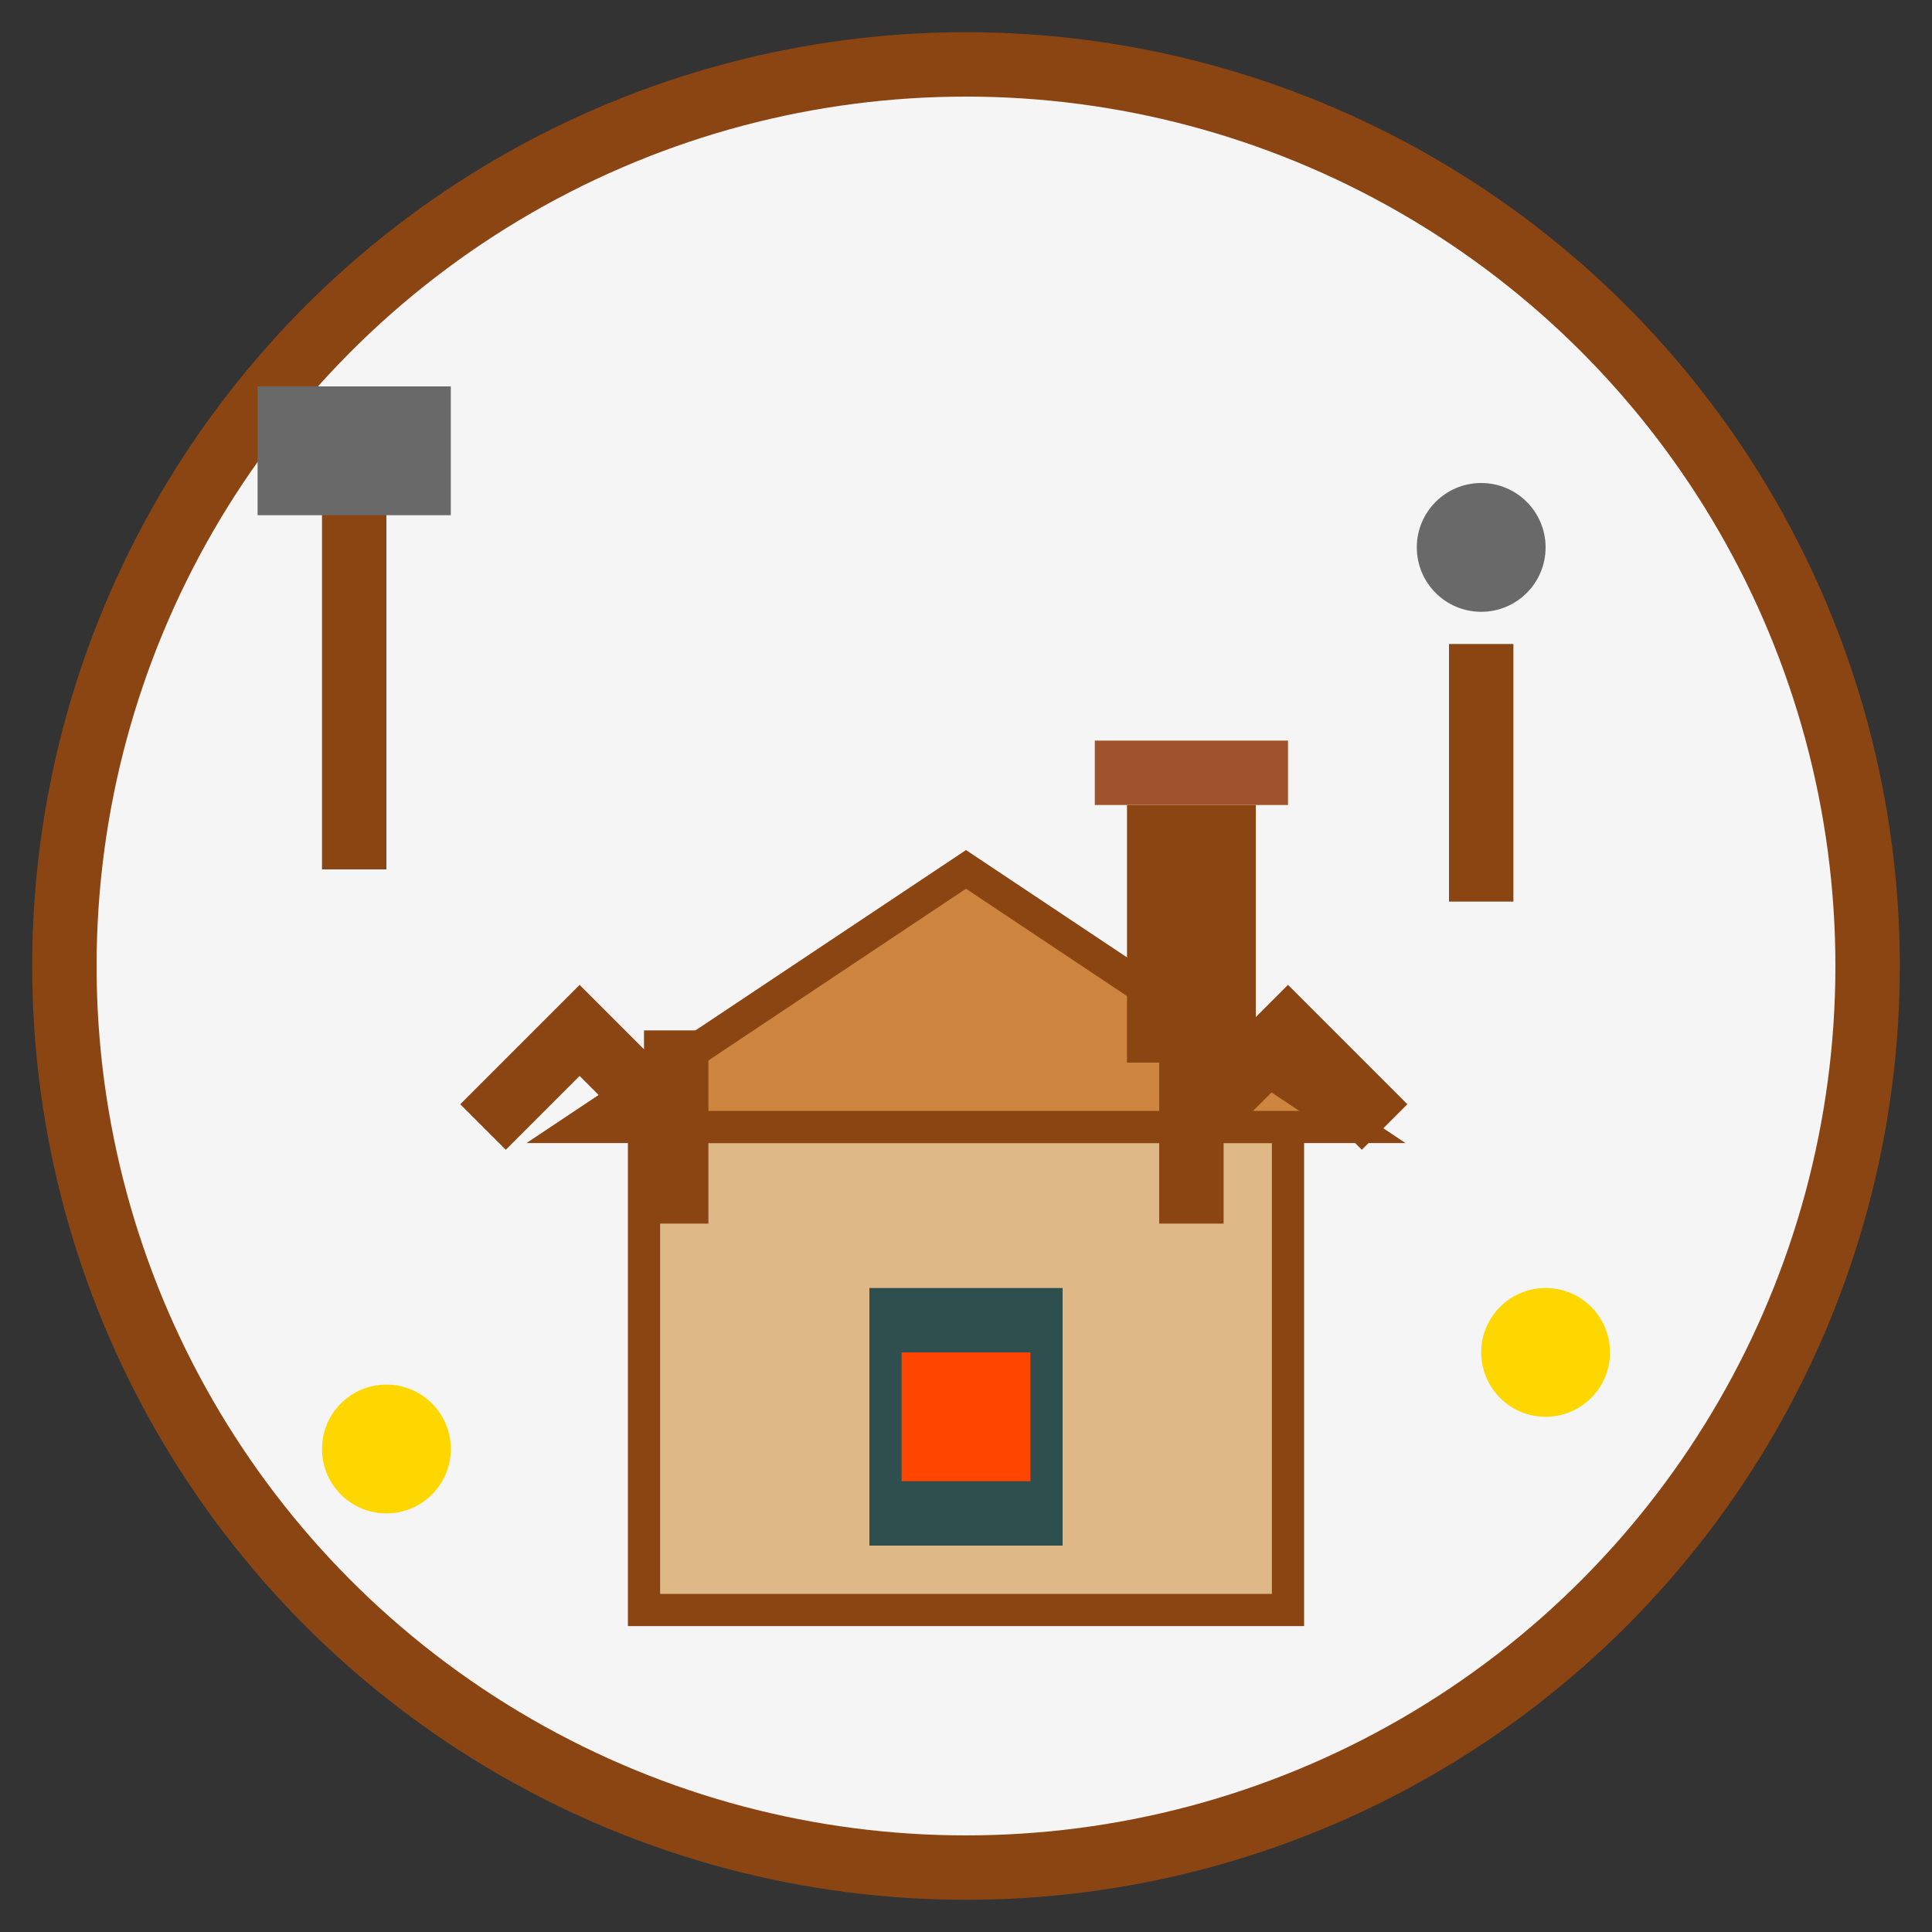 <svg width="60" height="60" viewBox="0 0 60 60" fill="none" xmlns="http://www.w3.org/2000/svg">
  <rect x="0" y="0" width="60" height="60" fill="#333333" stroke="none"/>
  <!-- Background circle -->
  <circle cx="30" cy="30" r="28" fill="#F5F5F5" stroke="#8B4513" stroke-width="2"/>
  
  <!-- House outline -->
  <rect x="20" y="35" width="20" height="15" fill="#DEB887" stroke="#8B4513" stroke-width="1"/>
  <path d="M18 35l12-8 12 8H18z" fill="#CD853F" stroke="#8B4513" stroke-width="1"/>
  
  <!-- Chimney -->
  <rect x="35" y="25" width="4" height="8" fill="#8B4513"/>
  <rect x="34" y="23" width="6" height="2" fill="#A0522D"/>
  
  <!-- Fireplace -->
  <rect x="27" y="40" width="6" height="8" fill="#2F4F4F"/>
  <rect x="28" y="42" width="4" height="4" fill="#FF4500"/>
  
  <!-- Installation tools -->
  <rect x="10" y="15" width="2" height="12" fill="#8B4513"/>
  <rect x="8" y="12" width="6" height="4" fill="#696969"/>
  
  <rect x="45" y="20" width="2" height="8" fill="#8B4513"/>
  <circle cx="46" cy="17" r="2" fill="#696969"/>
  
  <!-- Installation arrows -->
  <path d="M15 35l3-3 3 3M21 32v6" stroke="#8B4513" stroke-width="2" fill="none"/>
  <path d="M43 35l-3-3-3 3M37 32v6" stroke="#8B4513" stroke-width="2" fill="none"/>
  
  <!-- Decorative elements -->
  <circle cx="12" cy="45" r="2" fill="#FFD700"/>
  <circle cx="48" cy="42" r="2" fill="#FFD700"/>
</svg>
